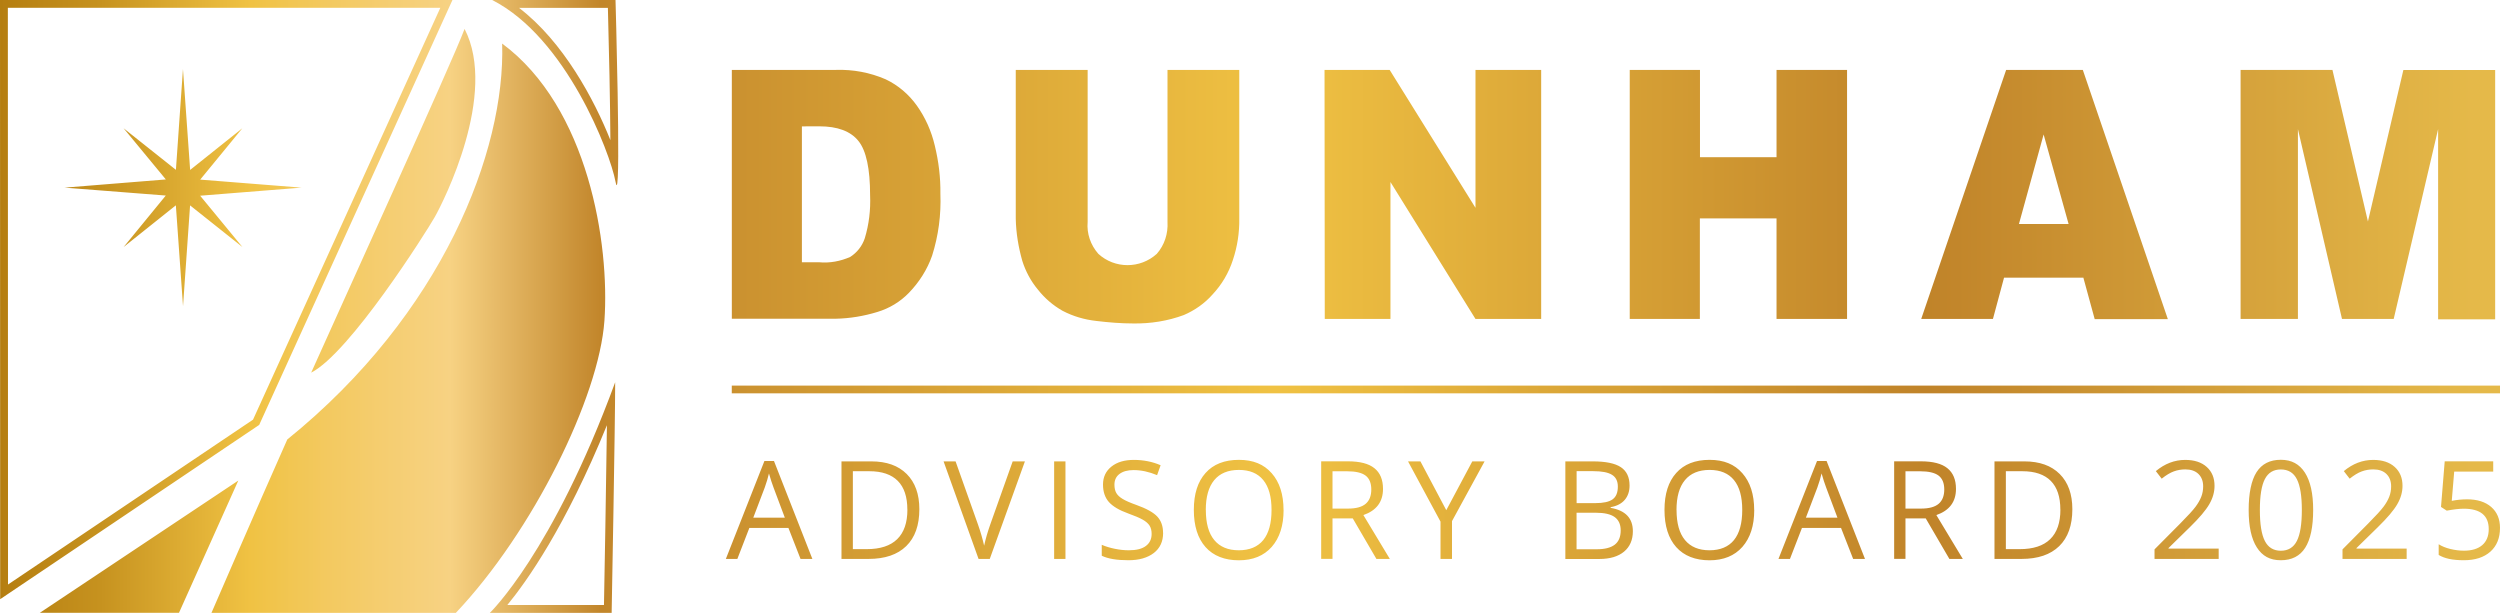 <?xml version="1.0" encoding="UTF-8"?>
<svg id="Layer_2" data-name="Layer 2" xmlns="http://www.w3.org/2000/svg" xmlns:xlink="http://www.w3.org/1999/xlink" viewBox="0 0 439.55 107.75">
  <defs>
    <style>
      .cls-1 {
        fill: url(#New_Gradient_Swatch);
      }
    </style>
    <linearGradient id="New_Gradient_Swatch" data-name="New Gradient Swatch" x1="0" y1="53.87" x2="439.55" y2="53.87" gradientUnits="userSpaceOnUse">
      <stop offset="0" stop-color="#b57e10"/>
      <stop offset=".04" stop-color="#c6921f"/>
      <stop offset=".1" stop-color="#f0c243"/>
      <stop offset=".13" stop-color="#f3c95f"/>
      <stop offset=".18" stop-color="#f7d283"/>
      <stop offset=".24" stop-color="#c2862b"/>
      <stop offset=".4" stop-color="#dca838"/>
      <stop offset=".51" stop-color="#f0c243"/>
      <stop offset=".77" stop-color="#c08329"/>
      <stop offset=".99" stop-color="#e5b949"/>
    </linearGradient>
  </defs>
  <g id="Layer_1-2" data-name="Layer 1">
    <path class="cls-1" d="M366.29,48.82h-13.94l-1.95,7.25h-12.61l14.93-43.78h13.48l14.95,43.82h-12.86l-1.98-7.24v-.05ZM363.7,39.38l-4.39-15.74-4.34,15.74h8.73ZM393.95,12.29h16.14l6.24,26.65,6.23-26.63h16.14v43.83h-10.03V22.7l-7.81,33.38h-9.09l-7.75-33.38v33.38h-10.08V12.29h.01ZM128.68,12.29h18.29c3.01-.1,5.99.46,8.74,1.65,2.21,1.05,4.08,2.65,5.5,4.64,1.5,2.11,2.55,4.49,3.14,7,.68,2.79,1.03,5.61.99,8.5.14,3.68-.34,7.36-1.46,10.88-.85,2.43-2.26,4.65-4.08,6.53-1.53,1.58-3.44,2.73-5.54,3.36-2.38.73-4.84,1.14-7.34,1.19h-18.25V12.29h.01ZM140.99,22.22v23.89h3.01c1.88.18,3.78-.18,5.49-.94,1.19-.76,2.09-1.9,2.55-3.26.75-2.46,1.05-5.03.94-7.6,0-4.64-.68-7.81-2.04-9.51-1.39-1.74-3.69-2.59-6.89-2.59,0,.01-3.06.01-3.06.01ZM205.26,12.29h12.63v26.12c.04,2.48-.34,4.96-1.13,7.31-.73,2.26-1.94,4.31-3.56,6.04-1.39,1.58-3.13,2.8-5.06,3.63-2.84,1.05-5.86,1.53-8.89,1.48-2.14,0-4.34-.18-6.49-.44-2.08-.23-4.08-.81-5.95-1.79-1.66-.94-3.14-2.21-4.34-3.74-1.24-1.48-2.16-3.23-2.73-5.03-.68-2.41-1.1-4.9-1.15-7.41V12.29h12.64v26.73c-.18,2.04.51,4.05,1.88,5.61,2.89,2.65,7.36,2.65,10.28,0,1.36-1.56,2-3.56,1.88-5.61V12.29h0ZM232.88,12.29h11.45l15.09,24.25V12.29h11.55v43.79h-11.55l-14.95-24.08v24.08h-11.55l-.04-43.79ZM286.56,12.29h12.33v15.35h13.46v-15.35h12.4v43.79h-12.4v-17.68h-13.48v17.68h-12.33V12.29h.01ZM140.75,98.27l-2.13-5.45h-6.87l-2.11,5.45h-2.02l6.78-17.22h1.68l6.75,17.22h-2.06ZM137.99,91.02l-1.99-5.31c-.26-.67-.52-1.5-.8-2.47-.17.75-.42,1.57-.74,2.47l-2.02,5.31h5.55ZM161.64,89.53c0,2.83-.77,4.99-2.31,6.49-1.54,1.5-3.75,2.25-6.63,2.25h-4.75v-17.15h5.25c2.67,0,4.74.74,6.22,2.22,1.48,1.48,2.22,3.54,2.22,6.19ZM159.53,89.6c0-2.24-.56-3.92-1.68-5.05-1.12-1.13-2.79-1.7-5-1.7h-2.9v13.7h2.43c2.38,0,4.16-.58,5.36-1.75,1.2-1.17,1.8-2.9,1.8-5.19ZM178.05,81.12h2.15l-6.18,17.15h-1.97l-6.15-17.15h2.11l3.94,11.1c.45,1.28.81,2.51,1.08,3.72.28-1.27.65-2.53,1.1-3.79l3.92-11.03ZM185.34,98.27v-17.15h1.99v17.15h-1.99ZM204.5,93.7c0,1.51-.55,2.69-1.64,3.53-1.1.84-2.58,1.27-4.46,1.27-2.04,0-3.6-.26-4.69-.79v-1.92c.7.3,1.47.53,2.3.7.83.17,1.65.26,2.46.26,1.33,0,2.33-.25,3-.76.67-.5,1.01-1.21,1.01-2.11,0-.59-.12-1.08-.36-1.46-.24-.38-.64-.73-1.2-1.05-.56-.32-1.41-.68-2.55-1.09-1.59-.57-2.73-1.25-3.42-2.03-.68-.78-1.02-1.8-1.02-3.06,0-1.32.5-2.37,1.49-3.16s2.31-1.17,3.94-1.17,3.27.31,4.7.94l-.62,1.74c-1.42-.59-2.79-.89-4.13-.89-1.06,0-1.88.23-2.48.68-.6.45-.89,1.08-.89,1.89,0,.59.11,1.08.33,1.46.22.38.59.73,1.11,1.04.52.32,1.32.67,2.39,1.05,1.8.64,3.03,1.33,3.71,2.06.68.74,1.01,1.69,1.01,2.86ZM225.68,89.67c0,2.74-.7,4.9-2.08,6.48-1.39,1.57-3.32,2.36-5.79,2.36s-4.47-.77-5.85-2.32c-1.37-1.54-2.06-3.72-2.06-6.54s.69-4.96,2.06-6.49c1.37-1.54,3.33-2.31,5.86-2.31s4.39.78,5.77,2.35c1.38,1.56,2.08,3.72,2.08,6.47ZM212.01,89.67c0,2.32.49,4.09,1.48,5.28.99,1.2,2.43,1.8,4.31,1.8s3.34-.6,4.31-1.8c.97-1.2,1.45-2.96,1.45-5.29s-.48-4.06-1.45-5.25c-.97-1.19-2.39-1.79-4.29-1.79s-3.35.6-4.34,1.8c-.99,1.2-1.48,2.95-1.48,5.24ZM234.28,91.13v7.13h-1.99v-17.15h4.7c2.1,0,3.66.4,4.66,1.21,1.01.81,1.51,2.02,1.51,3.64,0,2.27-1.15,3.8-3.45,4.6l4.65,7.71h-2.36l-4.16-7.13h-3.58ZM234.28,89.42h2.73c1.41,0,2.44-.28,3.1-.84s.99-1.4.99-2.52-.34-1.95-1.01-2.45c-.67-.5-1.74-.75-3.22-.75h-2.59v6.56ZM254.29,89.69l4.57-8.57h2.16l-5.73,10.5v6.65h-2.02v-6.56l-5.71-10.59h2.18l4.54,8.57ZM275.2,81.12h4.84c2.27,0,3.92.34,4.94,1.02,1.02.68,1.53,1.75,1.53,3.23,0,1.02-.29,1.86-.85,2.52-.57.66-1.39,1.09-2.48,1.28v.12c2.6.45,3.91,1.81,3.91,4.11,0,1.53-.52,2.73-1.55,3.59-1.04.86-2.49,1.29-4.34,1.29h-5.98v-17.15ZM277.19,88.46h3.29c1.41,0,2.42-.22,3.04-.66.62-.44.93-1.19.93-2.24,0-.96-.34-1.66-1.03-2.08-.69-.43-1.78-.64-3.29-.64h-2.93v5.62ZM277.19,90.15v6.42h3.58c1.38,0,2.43-.27,3.13-.8.7-.54,1.05-1.37,1.05-2.52,0-1.06-.36-1.84-1.07-2.35-.71-.5-1.8-.75-3.27-.75h-3.41ZM308.43,89.67c0,2.74-.7,4.9-2.08,6.48-1.39,1.57-3.32,2.36-5.79,2.36s-4.47-.77-5.85-2.32c-1.37-1.54-2.06-3.72-2.06-6.54s.69-4.96,2.06-6.49c1.37-1.54,3.33-2.31,5.86-2.31s4.39.78,5.77,2.35,2.08,3.72,2.08,6.47ZM294.77,89.67c0,2.32.49,4.09,1.48,5.28.99,1.2,2.43,1.8,4.31,1.8s3.34-.6,4.31-1.8c.97-1.2,1.45-2.96,1.45-5.29s-.48-4.06-1.45-5.25c-.97-1.19-2.39-1.79-4.29-1.79s-3.35.6-4.34,1.8c-.99,1.2-1.48,2.95-1.48,5.24ZM325.82,98.27l-2.13-5.45h-6.87l-2.11,5.45h-2.02l6.78-17.22h1.68l6.75,17.22h-2.06ZM323.06,91.02l-1.99-5.31c-.26-.67-.52-1.5-.8-2.47-.17.75-.42,1.57-.74,2.47l-2.02,5.31h5.55ZM335.02,91.13v7.13h-1.99v-17.15h4.7c2.1,0,3.66.4,4.66,1.21,1.01.81,1.51,2.02,1.51,3.64,0,2.27-1.15,3.8-3.45,4.6l4.65,7.71h-2.36l-4.16-7.13h-3.58ZM335.02,89.42h2.73c1.41,0,2.44-.28,3.1-.84s.99-1.4.99-2.52-.34-1.95-1.01-2.45c-.67-.5-1.74-.75-3.22-.75h-2.59v6.56ZM364.36,89.53c0,2.83-.77,4.99-2.31,6.49-1.54,1.5-3.75,2.25-6.63,2.25h-4.75v-17.15h5.25c2.67,0,4.74.74,6.22,2.22,1.48,1.48,2.22,3.54,2.22,6.19ZM362.25,89.6c0-2.24-.56-3.92-1.68-5.05-1.12-1.13-2.79-1.7-5-1.7h-2.9v13.7h2.43c2.38,0,4.16-.58,5.36-1.75,1.2-1.17,1.8-2.9,1.8-5.19ZM390.08,98.27h-11.27v-1.68l4.51-4.54c1.38-1.39,2.28-2.38,2.72-2.98s.77-1.17.99-1.74c.22-.56.33-1.17.33-1.82,0-.92-.28-1.64-.83-2.18-.56-.54-1.33-.8-2.31-.8-.71,0-1.39.12-2.02.35-.64.23-1.35.66-2.13,1.28l-1.03-1.33c1.58-1.31,3.3-1.97,5.16-1.97,1.61,0,2.87.41,3.79,1.24.92.83,1.37,1.93,1.37,3.32,0,1.09-.3,2.16-.92,3.23-.61,1.06-1.75,2.41-3.42,4.04l-3.75,3.67v.09h8.82v1.81ZM406.7,89.67c0,2.96-.47,5.18-1.4,6.64-.93,1.46-2.36,2.19-4.29,2.19s-3.25-.75-4.21-2.25c-.96-1.5-1.44-3.69-1.44-6.59s.46-5.2,1.39-6.65c.93-1.45,2.35-2.17,4.26-2.17s3.27.76,4.24,2.26c.97,1.51,1.45,3.7,1.45,6.56ZM397.33,89.67c0,2.49.29,4.31.88,5.45.59,1.14,1.52,1.71,2.81,1.71s2.24-.58,2.82-1.73c.58-1.15.87-2.96.87-5.43s-.29-4.27-.87-5.41c-.58-1.15-1.52-1.72-2.82-1.72s-2.22.56-2.81,1.69c-.59,1.13-.88,2.94-.88,5.44ZM423.13,98.27h-11.27v-1.68l4.51-4.54c1.38-1.39,2.28-2.38,2.72-2.98.44-.59.77-1.17.99-1.74.22-.56.33-1.17.33-1.82,0-.92-.28-1.64-.83-2.18-.56-.54-1.33-.8-2.31-.8-.71,0-1.39.12-2.02.35-.64.23-1.35.66-2.13,1.28l-1.03-1.33c1.58-1.31,3.3-1.97,5.16-1.97,1.61,0,2.87.41,3.79,1.24.92.83,1.37,1.93,1.37,3.32,0,1.09-.3,2.16-.92,3.23-.61,1.06-1.75,2.41-3.42,4.04l-3.75,3.67v.09h8.82v1.81ZM433.74,87.79c1.81,0,3.23.45,4.26,1.34,1.03.9,1.55,2.12,1.55,3.68,0,1.77-.56,3.17-1.69,4.18s-2.69,1.51-4.67,1.51-3.41-.31-4.42-.93v-1.88c.55.35,1.23.63,2.04.83.82.2,1.62.3,2.4.3,1.38,0,2.45-.32,3.21-.97.76-.65,1.15-1.59,1.15-2.82,0-2.39-1.47-3.59-4.4-3.59-.74,0-1.73.11-2.98.34l-1.01-.65.65-8.02h8.53v1.8h-6.86l-.43,5.15c.9-.18,1.79-.27,2.69-.27ZM41.9,84.49l-10.43,23.25H7.01l34.89-23.25ZM37.19,107.75h42.96c13.54-14.31,25.17-37.93,26.12-51.37.95-13.44-2.81-37.48-17.98-48.72.58,18.86-10.45,47.52-37.78,69.61-5.29,11.89-13.33,30.48-13.33,30.48ZM33.43,29.88l9.18-7.33-7.41,9.03,17.8,1.41-17.81,1.42,7.43,9.02-9.2-7.32-1.24,17.72-1.26-17.73-9.18,7.33,7.41-9.05-17.79-1.39,17.8-1.44-7.43-9,9.2,7.31,1.24-17.72,1.26,17.73ZM81.63,8.83c-3.72,8.71-13.48,30.28-20.27,45.31-1.1,2.42-2.1,4.64-2.96,6.55,6.47-6.8,15.11-20.14,16.85-23.21.1-.18,9.37-16.95,6.38-28.65M81.68,5.08c5.89,11.43-3.71,30.39-5.24,33.08-1.53,2.69-14.94,23.88-21.73,27.36,4.3-9.62,24.89-54.81,26.97-60.43h0ZM77.42,1.37H1.38l.03,101.4,43.08-28.99L77.42,1.37M79.55,0l-33.98,74.71L.03,105.35,0,0h79.55ZM106.71,74.76c-7.29,17.9-14.16,27.54-17.51,31.61h16.99c.09-4.78.39-21.19.52-31.61M108.16,67.21c0,7.31-.62,40.54-.62,40.54h-21.41s11.02-10.54,22.03-40.54h0ZM106.88,1.38h-15.63c7.79,5.95,13.21,16.09,16.07,23.26-.04-6.55-.24-16.06-.44-23.26M108.22,0s.93,32.55.2,32.55c-.06,0-.12-.19-.2-.61-.96-5.17-8.71-25.35-21.69-31.94h21.69ZM439.55,67.8H128.66v1.35h310.89v-1.35ZM81.68,5.08c5.89,11.43-3.71,30.39-5.24,33.08-1.53,2.69-14.94,23.88-21.73,27.36,4.3-9.62,24.89-54.81,26.97-60.43h0Z"/>
  </g>
</svg>
